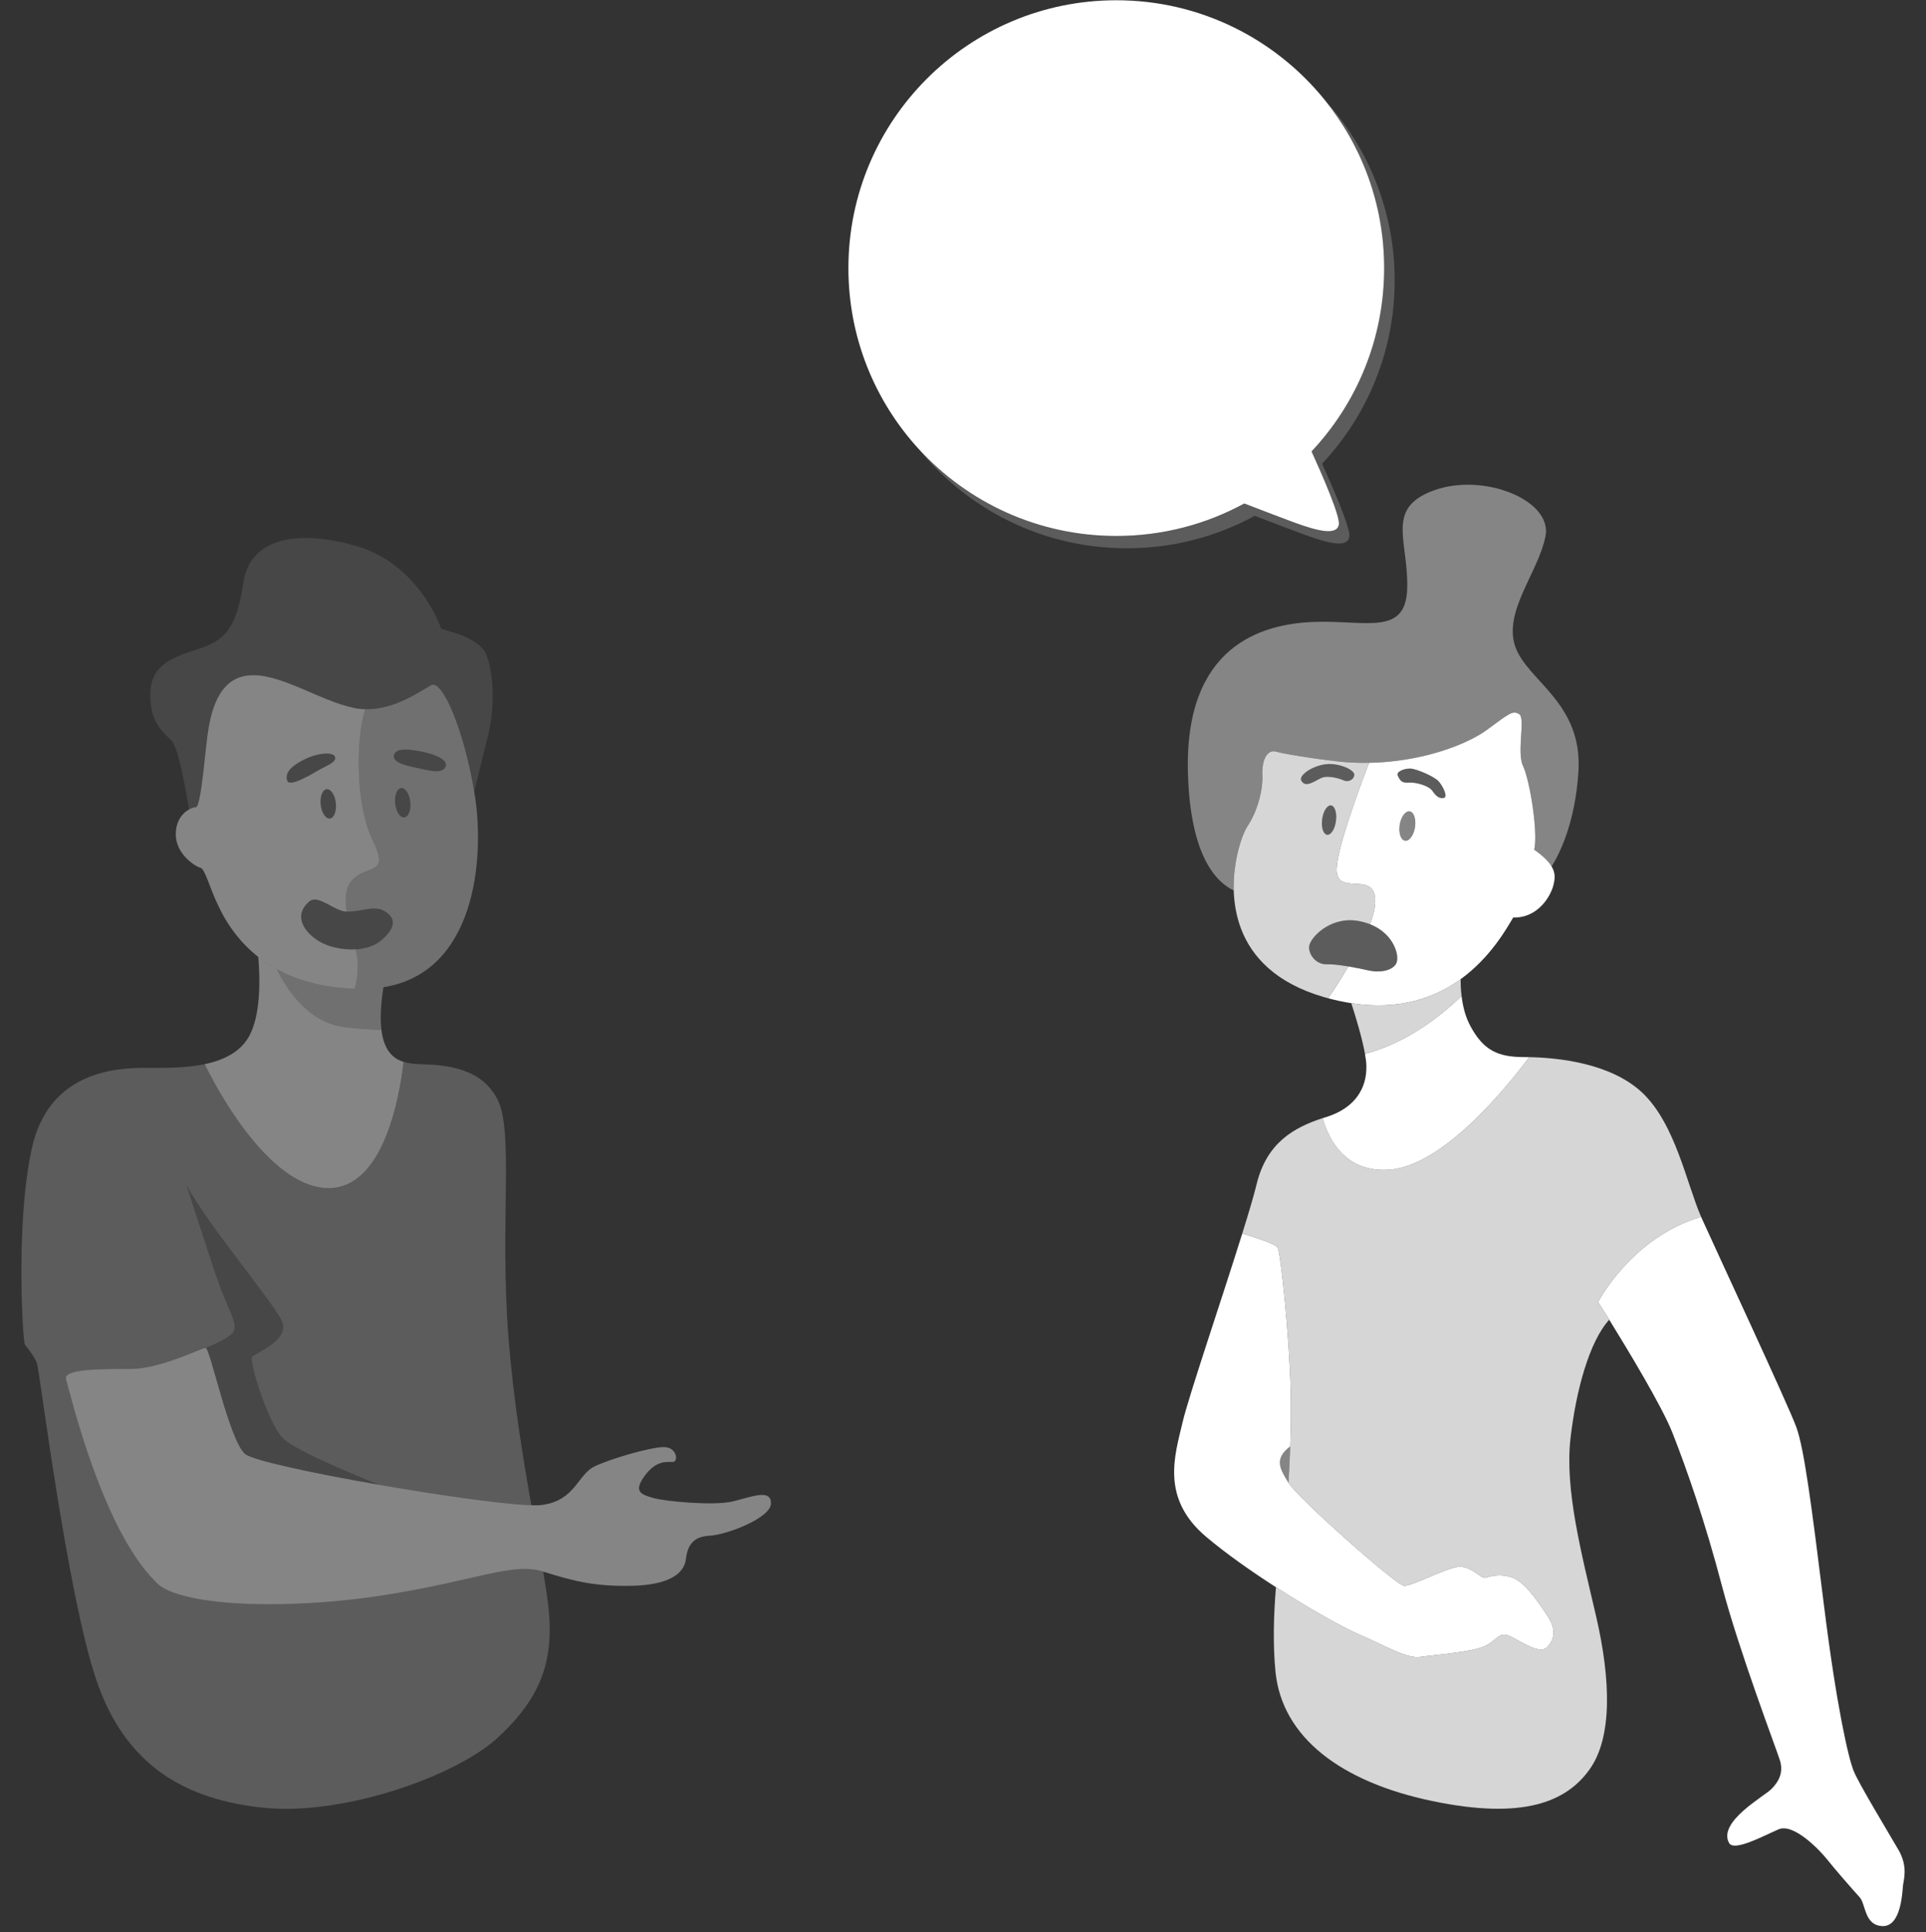 <svg fill="none" height="301" viewBox="0 0 300 301" width="300" xmlns="http://www.w3.org/2000/svg" xmlns:xlink="http://www.w3.org/1999/xlink"><rect x="0" y="0" width="300" height="301" fill="#333333" stroke="none"/><clipPath id="a"><path d="m 0 .04 h 300 v 300 h -300 z"/></clipPath><g clip-path="url(#a)" fill="#fff"><path d="m 200.7 230.98 c .11 -1.67 .21 -3.61 .27 -5.67 -2.59 1.97 -1.57 3.53 -.27 5.67 z" opacity=".4"/><path d="m 60.47 248.39 c -14.22 2.32 -30.76 2.05 -35.55 -1.37 -8.89 -7.79 -14.19 -30.81 -14.63 -32.13 -.55 -1.64 5.19 -1.64 9.98 -1.64 s 11.08 -3.28 11.76 -3.28 c 0 0 2.87 -1.1 4.1 -2.19 1.23 -1.1 -.41 -3.42 -1.78 -7.11 -1.36 -3.69 -5.33 -16.14 -5.33 -16.14 3.01 5.88 13.68 18.46 14.91 21.33 1.23 2.88 -4.11 4.93 -4.65 5.47 -.55 .55 2.32 9.99 4.65 12.58 1.6 1.8 10.07 5.36 15.14 7.39 9.44 1.64 19.4 3.05 23.7 3.18 -1.34 -7.55 -2.81 -16.47 -3.57 -26.15 -1.36 -17.51 .82 -31.86 -1.64 -36.92 s -8.06 -5.47 -11.48 -5.61 c -1.02 -.04 -2.16 -.06 -3.22 -.39 -.64 5.56 -3.12 19.67 -11.69 19.67 -8.42 0 -16.33 -13.21 -19.28 -19.31 -3.23 .68 -6.79 .58 -9.3 .58 -4.78 0 -15.04 .68 -17.64 12.58 -2.59 11.89 -1.36 30.08 -1.09 30.49 s 1.5 1.78 1.91 3.01 4.65 35.55 9.17 49.09 c 4.51 13.53 13.94 18.87 26.25 20.1 s 29.95 -4.92 36.51 -11.08 c 6.56 -6.15 8.75 -11.89 7.66 -20.78 -.19 -1.48 -.44 -3.14 -.75 -4.94 -4.77 -1.46 -9.98 1.26 -24.14 3.57 z" opacity=".2"/><path d="m 39.28 211.33 c .54 -.54 5.88 -2.59 4.64 -5.47 -1.23 -2.87 -11.89 -15.45 -14.9 -21.33 0 0 3.96 12.45 5.33 16.14 s 3.01 6.02 1.78 7.11 -4.1 2.19 -4.1 2.19 c .68 0 3.69 14.49 6.15 16.54 1.19 .99 10.73 3.02 20.89 4.79 -5.07 -2.03 -13.54 -5.59 -15.15 -7.39 -2.32 -2.59 -5.19 -12.03 -4.64 -12.58 z" opacity=".1"/><path d="m 114.07 233.9 c -2.87 .68 -10.39 0 -12.3 -.55 -1.92 -.55 -3.15 -.96 -1.37 -3.42 s 3.42 -2.19 4.38 -2.19 c .95 0 .68 -2.32 -1.37 -2.32 s -8.21 1.78 -10.8 3.01 c -2.6 1.23 -3.01 5.33 -8.21 6.01 -.37 .05 -.93 .06 -1.62 .04 -4.31 -.13 -14.26 -1.54 -23.7 -3.18 -10.17 -1.77 -19.71 -3.8 -20.89 -4.79 -2.47 -2.05 -5.47 -16.54 -6.16 -16.54 -.68 0 -6.97 3.28 -11.76 3.28 -4.78 0 -10.53 0 -9.98 1.64 .44 1.33 5.74 24.34 14.63 32.14 4.79 3.41 21.33 3.69 35.55 1.36 14.17 -2.31 19.38 -5.03 24.15 -3.57 .02 .01 .04 .01 .06 .02 4.78 1.5 8.06 2.32 13.81 2.19 5.74 -.14 8.07 -1.92 8.34 -4.11 .27 -2.18 1.09 -3.55 3.69 -3.69 2.6 -.13 9.57 -2.73 9.57 -5.06 0 -2.32 -3.14 -.95 -6.01 -.27 z" opacity=".4"/><path d="m 51.17 185.08 c 8.57 0 11.05 -14.12 11.69 -19.67 -1.63 -.5 -3.05 -1.75 -3.45 -4.99 -1.94 -.03 -4.04 -.17 -6.19 -.5 -5.32 -.83 -8.55 -5.78 -10.09 -8.94 -1.08 -.6 -2.04 -1.24 -2.9 -1.92 .31 3.72 .35 8.97 -1.36 12.23 -1.37 2.6 -4.04 3.86 -6.98 4.48 2.95 6.1 10.86 19.31 19.28 19.31 z" opacity=".4"/><path d="m 58.01 130.79 c -2.65 -5.42 -2.6 -15.69 -1.11 -20.32 -.58 -.01 -1.17 -.06 -1.76 -.19 -5.34 -1.09 -11.7 -5.61 -16.55 -5.05 -4.78 .54 -5.74 6.15 -6.15 8.47 -.41 2.33 -1.1 12.04 -1.92 12.04 -.25 0 -.66 .12 -1.09 .36 -.95 .53 -2.05 1.71 -2.05 3.88 0 3.14 3.14 5.05 3.83 5.19 .68 .14 1.5 3.15 2.46 5.2 .17 .36 .46 1.03 .9 1.87 .97 1.82 2.69 4.49 5.66 6.83 .86 .67 1.82 1.32 2.9 1.91 3.03 1.67 6.99 2.89 12.13 3.04 .4 -1.51 .69 -3.5 .29 -5.45 -.05 -.22 -.1 -.45 -.15 -.69 -2.1 .13 -4.29 -.4 -5.66 -1.22 -2.4 -1.44 -4.11 -4.04 -1.58 -6.22 1.39 -1.2 3.76 1.43 5.75 1.57 h .11 c -.31 -2.07 -.22 -3.92 .98 -5.06 2.46 -2.33 5.74 -.55 3.01 -6.15 z m -13.26 -9.16 c -.55 -1.5 1.29 -2.73 3.14 -3.55 s 4.1 -.96 4.31 -.14 c .2 .82 -1.3 1.3 -2.6 2.05 -1.3 .76 -4.49 2.65 -4.85 1.64 z m 6.56 5.88 c -.65 0 -1.27 -1.02 -1.37 -2.29 -.1 -1.26 .35 -2.29 1.01 -2.29 .65 0 1.27 1.03 1.37 2.29 .1 1.27 -.35 2.29 -1.01 2.29 z" opacity=".4"/><path d="m 76.63 106.04 c -.14 -1.48 -.41 -2.85 -.84 -3.96 -1.24 -3.15 -6.98 -3.83 -7.11 -4.24 -.14 -.41 -3.56 -10.12 -13.4 -12.85 -9.85 -2.74 -16.41 -.69 -17.37 5.74 s -2.46 8.89 -6.7 10.26 c -4.24 1.36 -7.66 2.46 -7.79 6.97 -.14 4.51 1.91 6.02 3.28 7.38 1.07 1.07 2.22 7.49 2.74 10.76 .43 -.24 .83 -.36 1.09 -.36 .82 0 1.5 -9.71 1.91 -12.04 .41 -2.32 1.37 -7.93 6.15 -8.47 4.85 -.56 11.22 3.96 16.55 5.05 .59 .13 1.18 .18 1.76 .19 4.63 .11 8.69 -2.89 10.27 -3.74 1.72 -.93 5.11 7.01 6.69 16.59 .78 -3.16 1.71 -6.89 2.2 -8.93 .62 -2.57 .83 -5.65 .57 -8.35 z" opacity=".1"/><path d="m 74.01 124.23 c -.05 -.31 -.1 -.61 -.15 -.91 -1.58 -9.58 -4.97 -17.52 -6.69 -16.59 -1.58 .85 -5.64 3.85 -10.27 3.75 -1.49 4.62 -1.54 14.89 1.11 20.32 2.73 5.6 -.55 3.83 -3.01 6.15 -1.2 1.14 -1.29 2.99 -.97 5.06 1.95 .08 4.22 -1.01 5.76 -.14 1.57 .89 2.25 2.26 -.28 4.51 -1.07 .96 -2.57 1.41 -4.11 1.51 .05 .23 .1 .46 .15 .68 .4 1.96 .11 3.94 -.29 5.45 -5.14 -.15 -9.1 -1.37 -12.13 -3.04 1.55 3.17 4.77 8.12 10.09 8.94 2.15 .33 4.25 .47 6.19 .5 -.14 -1.16 -.14 -2.6 .02 -4.34 .07 -.71 .16 -1.47 .29 -2.29 14.46 -2.31 15.7 -20.2 14.29 -29.56 z m -12.65 -6.56 c .27 -1.3 2.66 -.89 4.17 -.62 1.5 .28 4.31 1.1 3.9 2.33 s -2.53 .68 -4.04 .34 c -1.5 -.34 -4.3 -.78 -4.03 -2.05 z m .18 7.38 c -.1 -1.26 .35 -2.29 1 -2.29 .66 0 1.28 1.03 1.38 2.29 .1 1.27 -.35 2.29 -1.01 2.29 s -1.27 -1.02 -1.37 -2.29 z" opacity=".3"/><path d="m 49.6 119.99 c 1.3 -.75 2.8 -1.23 2.6 -2.05 -.21 -.82 -2.46 -.68 -4.31 .14 -1.84 .82 -3.69 2.05 -3.14 3.55 .36 1.01 3.55 -.88 4.85 -1.64 z" opacity=".1"/><path d="m 65.39 119.72 c 1.51 .34 3.63 .89 4.04 -.34 s -2.4 -2.05 -3.9 -2.33 c -1.5 -.27 -3.9 -.68 -4.17 .62 -.27 1.27 2.53 1.71 4.03 2.05 z" opacity=".1"/><path d="m 59.79 141.87 c -1.55 -.87 -3.81 .22 -5.77 .14 -.03 0 -.07 0 -.11 0 -1.99 -.14 -4.36 -2.78 -5.75 -1.58 -2.53 2.19 -.82 4.79 1.58 6.23 1.37 .82 3.56 1.35 5.66 1.22 1.54 -.09 3.04 -.54 4.11 -1.5 2.53 -2.25 1.85 -3.62 .28 -4.51 z" opacity=".1"/><path d="m 50.95 122.93 c -.66 0 -1.11 1.03 -1.01 2.29 .1 1.27 .72 2.29 1.37 2.29 .66 0 1.11 -1.02 1.01 -2.29 -.1 -1.26 -.72 -2.29 -1.37 -2.29 z" opacity=".1"/><path d="m 62.54 122.76 c -.65 0 -1.1 1.03 -1 2.29 .1 1.27 .71 2.29 1.37 2.29 s 1.11 -1.02 1.01 -2.29 c -.1 -1.26 -.72 -2.29 -1.38 -2.29 z" opacity=".1"/><path d="m 175.52 85.41 c 7.22 0 14.01 -1.83 19.93 -5.06 3.12 1.2 6.3 2.42 7.83 2.97 3.53 1.29 6.58 2.09 6.9 .33 .24 -1.32 -2.72 -8.05 -4.25 -11.41 7.01 -7.47 11.31 -17.51 11.31 -28.55 0 -10.85 -4.14 -20.73 -10.92 -28.15 5.8 7.17 9.28 16.29 9.28 26.23 0 11.05 -4.3 21.09 -11.31 28.55 1.53 3.36 4.49 10.1 4.25 11.41 -.32 1.77 -3.37 .96 -6.9 -.32 -1.53 -.56 -4.71 -1.77 -7.83 -2.98 -5.92 3.23 -12.71 5.07 -19.93 5.07 -12.2 0 -23.18 -5.24 -30.81 -13.58 7.65 9.44 19.34 15.49 32.45 15.49 z" opacity=".2"/><path d="m 215.6 41.77 c 0 -9.94 -3.48 -19.06 -9.28 -26.23 -7.65 -9.45 -19.34 -15.5 -32.44 -15.5 -23.05 0 -41.73 18.69 -41.73 41.73 0 10.85 4.14 20.72 10.92 28.14 7.63 8.35 18.61 13.58 30.81 13.58 7.22 0 14.01 -1.83 19.93 -5.06 3.12 1.2 6.3 2.42 7.83 2.98 3.53 1.28 6.58 2.08 6.9 .32 .24 -1.32 -2.72 -8.05 -4.25 -11.41 7.01 -7.46 11.31 -17.5 11.31 -28.55 z"/><path d="m 236.01 100.68 c -1.85 -5.44 3.59 -11.49 4.72 -17.13 s -9.64 -9.95 -17.33 -7.18 c -7.7 2.77 -4 7.8 -4.21 15.28 -.2 7.49 -6.46 4.93 -14.56 5.23 -8.1 .31 -20.21 3.7 -19.59 23.69 .39 12.66 4.31 16.81 7.13 18.15 -.13 -4.76 1.38 -8.87 2.1 -9.94 1.64 -2.46 2.46 -5.74 2.36 -8.1 s .82 -4 2.15 -3.59 c 1.34 .41 8.1 1.43 10.87 1.64 1.22 .09 2.43 .12 3.6 .1 6.43 -.12 12.07 -1.78 15.71 -3.57 1.06 -.52 1.95 -1.05 2.64 -1.56 3.49 -2.56 4 -3.07 5.03 -2.46 1.02 .62 -.41 5.95 .61 8.1 1.03 2.16 2.36 10.26 1.74 13.03 1.44 1.01 2.26 1.85 2.71 2.6 1.24 -1.98 3.64 -6.74 4.17 -14.7 .71 -10.87 -8 -14.16 -9.85 -19.59 z" opacity=".4"/><path d="m 208.22 135.85 c -.29 -2.64 3 -11.74 5.03 -17.02 -1.18 .02 -2.38 -.01 -3.6 -.1 -2.77 -.21 -9.54 -1.23 -10.87 -1.64 s -2.25 1.23 -2.15 3.59 -.72 5.64 -2.36 8.1 c -.72 1.07 -2.23 5.18 -2.1 9.94 .06 1.93 .39 3.97 1.14 5.96 1.66 4.36 5.4 8.47 12.96 10.66 .2 .06 .4 .1 .6 .16 1 -1.49 2.11 -3.19 3.16 -4.95 -1.28 -.21 -2.58 -.37 -3.39 -.34 -1.57 .07 -2.8 -1.43 -2.73 -2.73 s 3.14 -4.72 7.52 -4.04 c .73 .12 1.37 .3 1.96 .53 .41 -1.07 .69 -2.06 .78 -2.89 .61 -5.84 -5.54 -1.43 -5.95 -5.23 z m -5.54 -14.28 c -.34 -.69 1.3 -2.06 3.49 -2.47 2.18 -.41 4.92 .82 4.78 1.65 -.13 .82 -1.02 1.09 -1.64 .82 -.61 -.28 -2.39 -.82 -3.42 -.41 -1.02 .41 -2.55 1.72 -3.21 .41 z m 5.43 6.18 c -.13 1.27 -.72 2.29 -1.33 2.29 -.6 0 -.99 -1.02 -.85 -2.29 .13 -1.26 .73 -2.29 1.33 -2.29 s .99 1.03 .85 2.29 z" opacity=".8"/><path d="m 295.7 288.15 c -1.54 -2.67 -6.16 -10.26 -6.98 -12.31 s -2.66 -10.05 -4.61 -25.74 -3.08 -24.41 -4.31 -27.79 c -1.23 -3.39 -12.51 -27.59 -14.77 -32.61 -.02 -.05 -.04 -.11 -.06 -.15 -10.87 3.22 -16.04 13.27 -16.04 13.27 s .69 1.08 1.73 2.76 c 2.8 4.53 8.21 13.46 9.86 17.65 2.25 5.74 5.02 13.64 7.69 23.79 2.67 10.16 8.41 25.23 9.03 27.18 .61 1.95 -.21 3.38 -1.34 4.51 s -8.41 5.13 -6.56 8.41 c .82 1.33 5.33 -1.13 7.69 -2.15 2.36 -1.03 6.46 3.28 7.59 4.71 1.13 1.44 4 4.72 5.03 5.85 1.02 1.13 .71 4.41 3.58 4.51 2.88 .1 3.08 -5.23 3.18 -6.25 .11 -1.03 .82 -2.98 -.71 -5.65 z"/><path d="m 240.93 251.54 c -1.54 -2.26 -3.59 -5.44 -5.84 -5.95 -2.26 -.52 -3.39 .2 -3.9 .2 s -1.95 -1.64 -3.69 -1.74 c -1.75 -.1 -7.59 3.08 -8.82 2.97 -1.23 -.1 -16.51 -13.64 -17.95 -16 -.01 -.01 -.02 -.03 -.03 -.04 -1.3 -2.14 -2.32 -3.69 .27 -5.67 .1 -2.85 .14 -5.9 .07 -8.75 -.21 -8.2 -1.54 -21.43 -2.05 -22.25 -.32 -.51 -3.29 -1.49 -5.49 -2.16 -3.16 10.12 -8.35 25.37 -9.28 29.34 -1.23 5.23 -3.49 11.89 3.69 17.94 3.05 2.57 6.98 5.34 10.84 7.82 5.24 3.38 10.36 6.24 12.95 7.36 4.52 1.95 7.39 3.79 9.54 3.49 2.16 -.31 7.9 -.72 9.95 -1.64 s 2.26 -2.46 4.1 -1.54 c 1.85 .92 4.62 2.87 5.74 1.64 1.13 -1.23 1.44 -2.77 -.1 -5.02 z"/><path d="m 210.48 156.27 c .63 1.94 1.67 5.32 2.13 7.87 3.75 -.95 9.13 -3.31 15.05 -8.99 -.12 -.95 -.15 -1.85 -.15 -2.62 -3.96 2.87 -9.49 4.91 -17.03 3.74 z" opacity=".8"/><path d="m 264.97 189.55 c -2.23 -5.07 -3.99 -14.46 -9.17 -19.34 -4.93 -4.64 -13.23 -5.45 -17.6 -5.53 -3.38 4.52 -13.31 16.86 -21.68 17.53 -6.89 .55 -9.51 -4.59 -10.5 -8.03 -4.42 1.45 -8.74 3.79 -10.31 10.39 -.4 1.65 -1.2 4.36 -2.21 7.58 2.21 .67 5.17 1.65 5.49 2.16 .51 .82 1.84 14.05 2.05 22.25 .07 2.85 .03 5.9 -.07 8.75 -.07 2.06 -.16 4 -.27 5.67 .01 .01 .02 .03 .03 .04 1.44 2.36 16.72 15.9 17.95 16 s 7.07 -3.07 8.82 -2.97 c 1.74 .1 3.18 1.74 3.69 1.74 s 1.64 -.72 3.9 -.2 c 2.25 .51 4.3 3.69 5.84 5.94 1.54 2.26 1.23 3.8 .11 5.03 -1.13 1.23 -3.9 -.72 -5.75 -1.64 -1.84 -.92 -2.05 .61 -4.1 1.54 -2.05 .92 -7.79 1.33 -9.95 1.64 -2.15 .3 -5.02 -1.54 -9.53 -3.49 -2.6 -1.12 -7.72 -3.98 -12.96 -7.36 -.35 4.15 -.5 8.9 -.07 13.21 1.03 10.15 10.15 17.12 24.41 20.1 14.25 2.97 20.92 .1 24.51 -4.93 3.59 -5.02 3.28 -14.05 1.03 -23.79 -2.26 -9.74 -4.93 -19.79 -4 -27.79 .84 -7.36 2.91 -15.05 6.03 -18.47 -1.04 -1.68 -1.73 -2.76 -1.73 -2.76 s 5.18 -10.05 16.04 -13.27 z" opacity=".8"/><path d="m 241.69 134.98 c -.45 -.76 -1.27 -1.6 -2.71 -2.61 .62 -2.77 -.71 -10.87 -1.74 -13.03 -1.03 -2.15 .41 -7.48 -.61 -8.1 -1.03 -.61 -1.54 -.1 -5.03 2.46 -.69 .51 -1.58 1.04 -2.64 1.56 -3.64 1.79 -9.28 3.45 -15.71 3.57 -2.03 5.28 -5.32 14.38 -5.03 17.02 .41 3.8 6.56 -.61 5.95 5.24 -.09 .82 -.37 1.81 -.78 2.88 3.83 1.49 4.71 5.11 4.06 6.18 -.75 1.23 -2.87 1.36 -4.31 1.02 -.7 -.17 -1.89 -.41 -3.11 -.62 -1.04 1.76 -2.15 3.46 -3.16 4.95 1.25 .34 2.46 .59 3.61 .77 7.54 1.17 13.07 -.87 17.04 -3.74 4.67 -3.39 7.16 -7.9 8.18 -9.6 3.9 .1 5.85 -3.38 6.26 -5.02 .24 -.97 .37 -1.86 -.27 -2.93 z m -22.06 -15.26 c .96 0 3.76 1.23 4.45 1.98 .68 .75 1.5 2.46 .82 2.6 -.69 .14 -1.23 -.27 -1.78 -1.09 s -2.6 -1.37 -3.62 -1.3 c -1.03 .07 -1.36 -.14 -1.78 -1.1 -.27 -.61 .96 -1.09 1.91 -1.09 z m -1.63 8.96 c .14 -1.27 .81 -2.29 1.48 -2.29 s 1.09 1.02 .95 2.29 c -.15 1.26 -.81 2.29 -1.48 2.29 s -1.1 -1.03 -.95 -2.29 z"/><path d="m 229.04 159.85 c -.81 -1.49 -1.2 -3.16 -1.38 -4.7 -5.92 5.68 -11.3 8.04 -15.05 9 .12 .69 .21 1.33 .22 1.86 .1 3.38 -1.64 6.56 -6.25 8 -.19 .05 -.38 .11 -.56 .18 .98 3.43 3.61 8.57 10.5 8.02 8.37 -.67 18.3 -13.01 21.68 -17.53 -.27 0 -.52 -.01 -.76 -.01 -4.1 0 -6.35 -1.02 -8.4 -4.82 z"/><path d="m 213.39 143.97 c -.59 -.23 -1.23 -.41 -1.96 -.53 -4.38 -.68 -7.45 2.74 -7.52 4.04 s 1.16 2.8 2.73 2.73 c .81 -.03 2.11 .13 3.39 .34 1.22 .21 2.41 .45 3.11 .62 1.44 .34 3.55 .2 4.31 -1.03 .65 -1.06 -.23 -4.68 -4.06 -6.17 z" opacity=".2"/><path d="m 205.89 121.16 c 1.03 -.41 2.81 .13 3.42 .41 .62 .27 1.5 0 1.64 -.82 .14 -.83 -2.6 -2.06 -4.78 -1.65 -2.19 .41 -3.83 1.78 -3.49 2.47 .66 1.31 2.19 0 3.21 -.41 z" opacity=".2"/><path d="m 219.63 119.72 c -.95 0 -2.18 .48 -1.91 1.09 .43 .96 .75 1.17 1.78 1.1 1.02 -.07 3.08 .48 3.62 1.3 .55 .82 1.1 1.23 1.78 1.09 s -.14 -1.85 -.82 -2.6 -3.49 -1.98 -4.44 -1.98 z" opacity=".2"/><path d="m 207.26 125.46 c -.6 0 -1.2 1.03 -1.33 2.29 -.13 1.27 .25 2.29 .85 2.29 .61 0 1.2 -1.02 1.34 -2.29 .13 -1.26 -.25 -2.29 -.86 -2.29 z" opacity=".2"/><path d="m 219.48 126.39 c -.67 0 -1.34 1.02 -1.48 2.29 -.15 1.26 .28 2.29 .95 2.29 s 1.33 -1.03 1.48 -2.29 c .14 -1.27 -.28 -2.29 -.95 -2.29 z" opacity=".4"/></g></svg>